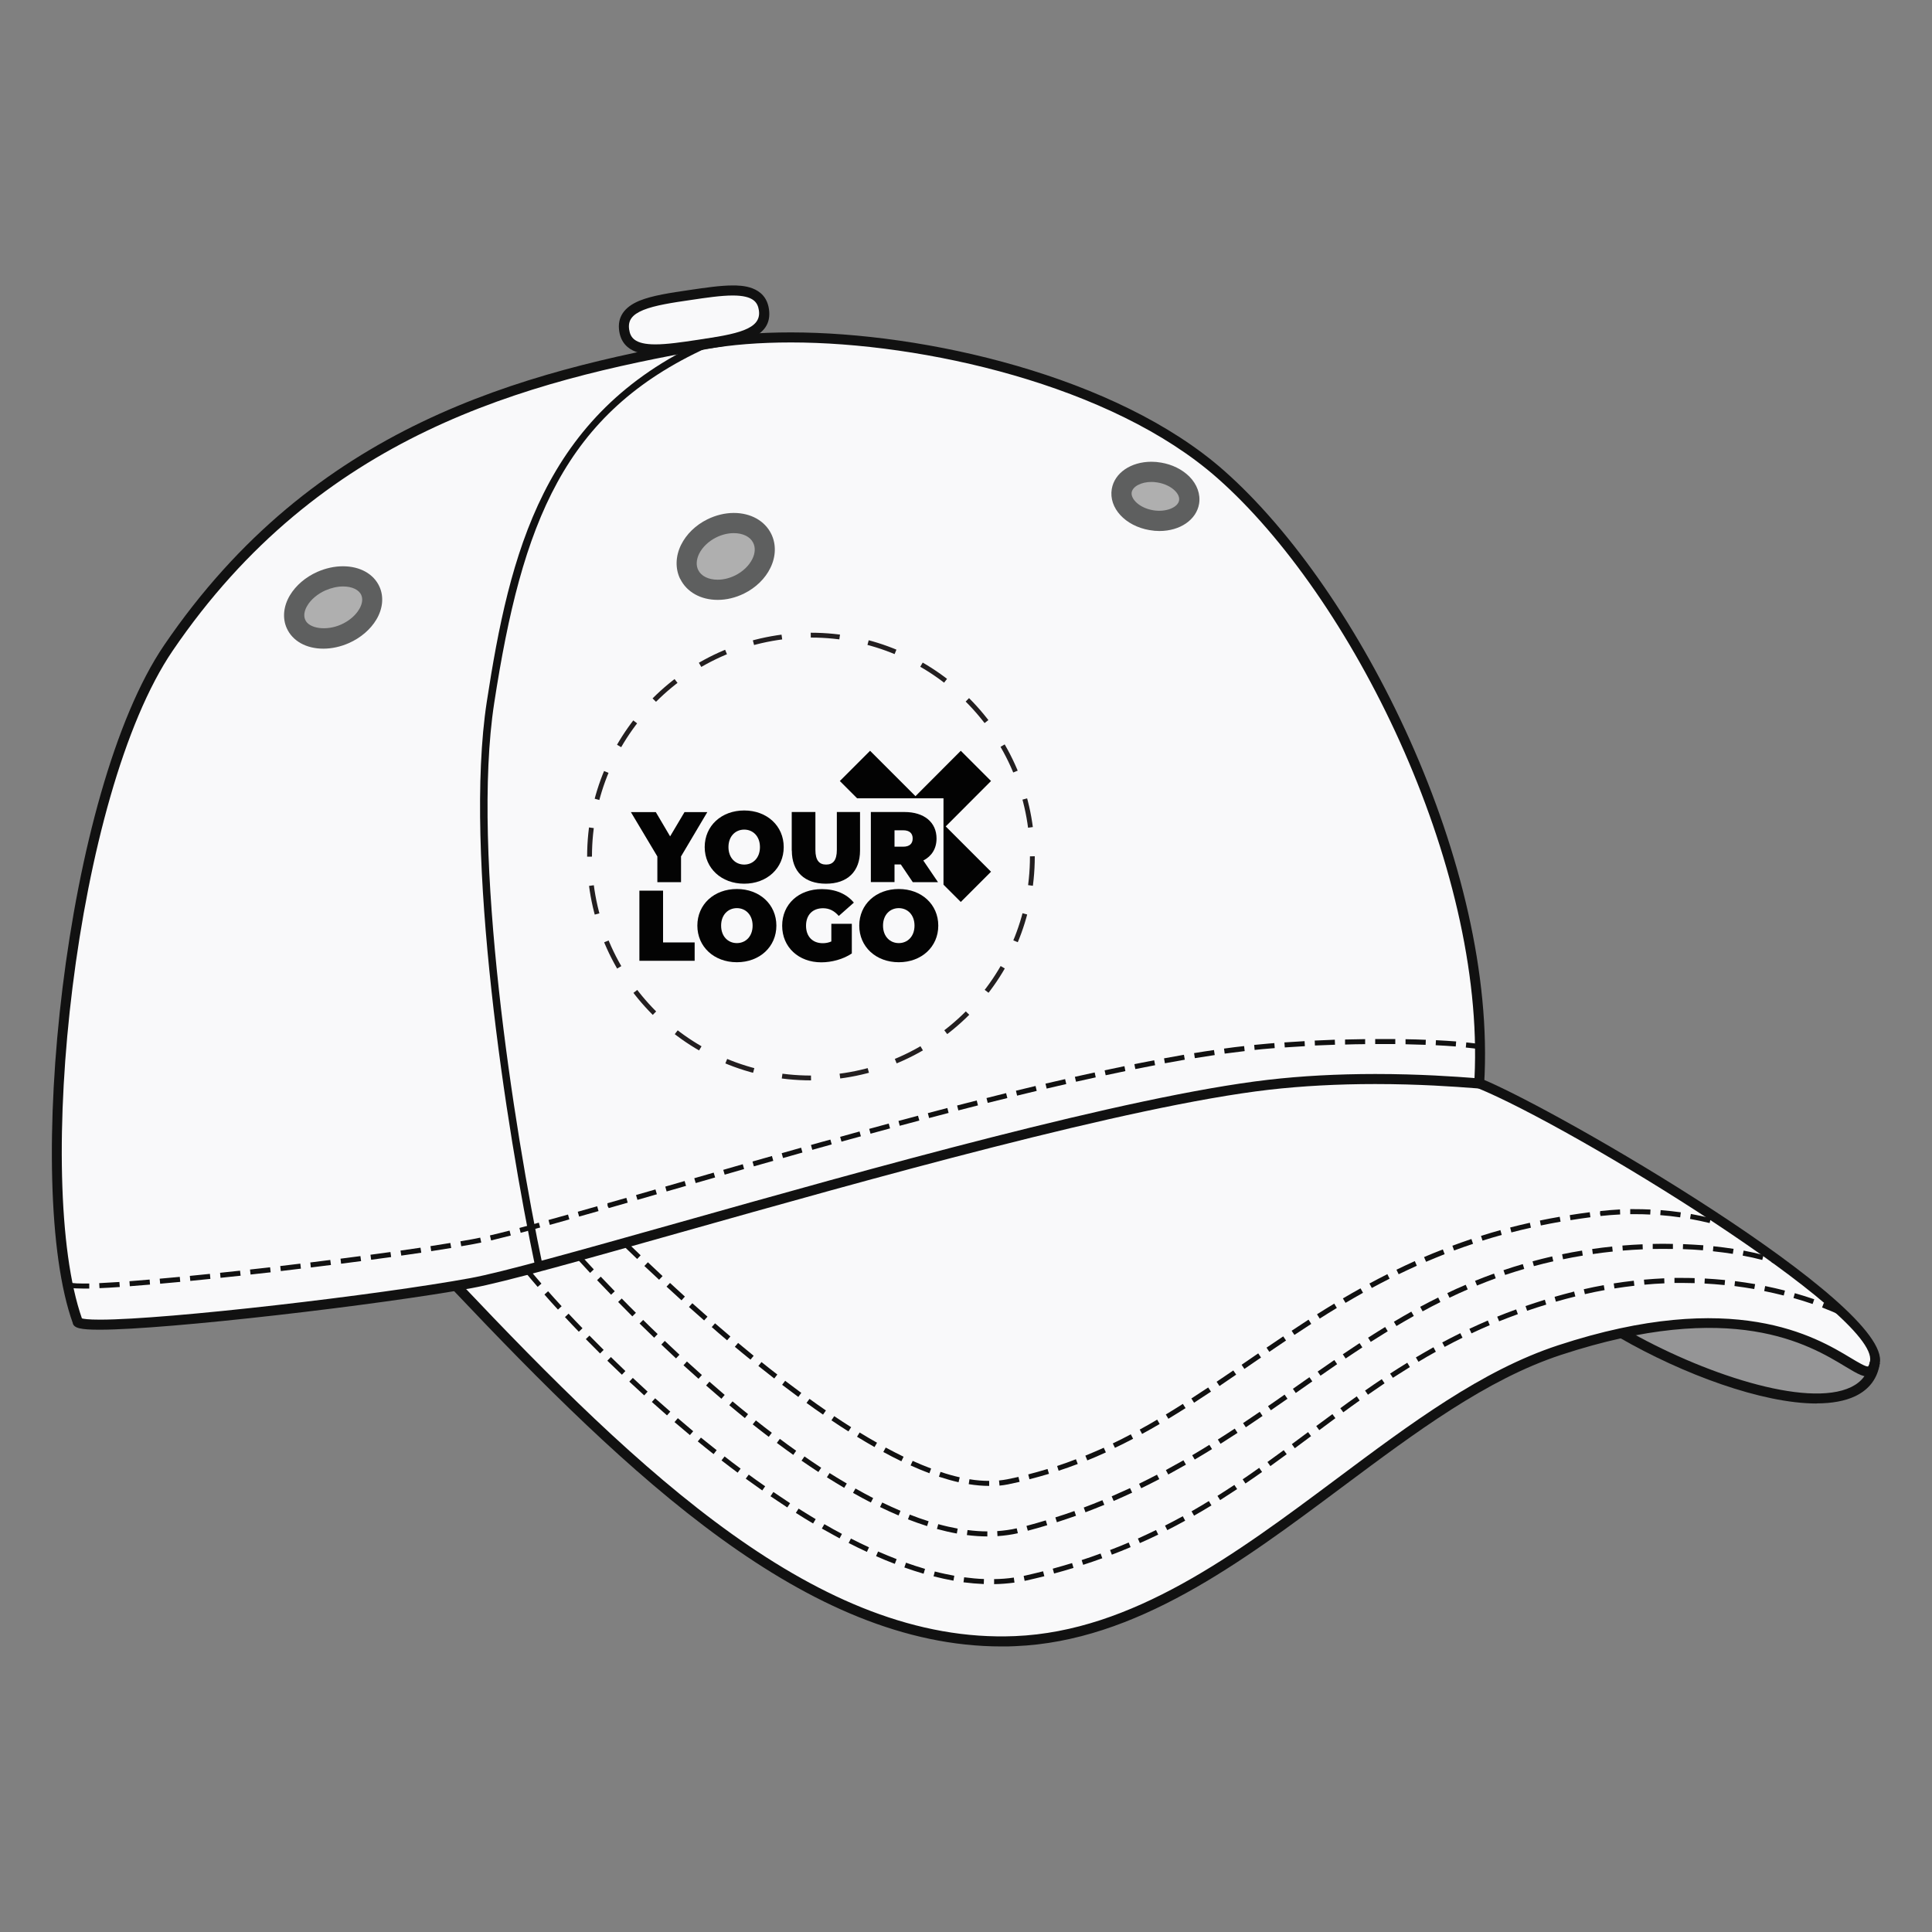 <?xml version="1.0" encoding="UTF-8"?>
<svg id="Layer_1" data-name="Layer 1" xmlns="http://www.w3.org/2000/svg" viewBox="0 0 200 200">
  <rect x="0" y="0" width="200" height="200" fill="#808080" stroke="none"/>
  <defs>
    <style>
      .cls-1 {
        fill: #5e5f5f;
      }

      .cls-2 {
        fill: #f9f9fa;
      }

      .cls-3 {
        fill: #111;
      }

      .cls-4 {
        fill: #030303;
      }

      .cls-5 {
        opacity: .4;
      }

      .cls-6 {
        opacity: .3;
      }

      .cls-7 {
        fill: none;
        stroke: #231f20;
        stroke-dasharray: 0 0 3 3;
        stroke-miterlimit: 10;
        stroke-width: .5px;
      }

      .cls-8 {
        fill: #010101;
      }
    </style>
  </defs>
  <g>
    <path class="cls-2" d="M79.08,32.07c-.38-2.59-3.62-2.12-7.61-1.53-4,.59-7.23,1.06-6.85,3.66,.38,2.59,3.62,2.11,7.61,1.53,3.99-.59,7.23-1.06,6.85-3.66ZM8.04,136.8c.38,1.33,27.31-1.7,39.19-3.71h-.04c20.21,21.35,38.09,37.61,57.89,36.8,21.19-.87,37.73-24,56.35-30.12,2.32-.76,4.46-1.33,6.47-1.76,10.73,6.19,25.15,9.96,26.18,3.03,1.16-5.53-32.65-25.5-40.95-28.89,1.39-23.06-13.25-51.12-26.77-63.05-13.11-11.57-38.98-16.03-53.34-13.47-16.69,2.98-39.55,7.87-55.6,31.45-10.12,14.87-14.56,55.41-9.4,69.72Z"/>
    <g class="cls-5">
      <path class="cls-8" d="M194.08,141.04c-.8,6.79-14.69,3.48-26.19-3.04,20.82-4.5,24.88,7.13,26.19,3.04Z"/>
    </g>
    <g class="cls-6">
      <path class="cls-8" d="M30.63,64.6c.67,1.51,2.94,1.96,5.07,1.02,2.13-.94,3.31-2.94,2.64-4.44-.67-1.51-2.94-1.96-5.07-1.02-2.13,.94-3.31,2.93-2.64,4.44Z"/>
    </g>
    <g class="cls-6">
      <path class="cls-8" d="M71.35,59.46c.8,1.6,3.13,2.07,5.22,1.04,2.09-1.03,3.14-3.17,2.34-4.77-.79-1.6-3.13-2.07-5.21-1.03-2.09,1.03-3.14,3.17-2.35,4.77Z"/>
    </g>
    <g class="cls-6">
      <path class="cls-8" d="M116.12,50.79c-.23,1.36,1.14,2.73,3.07,3.06,1.92,.33,3.67-.52,3.9-1.88,.23-1.36-1.14-2.73-3.07-3.06-1.92-.33-3.67,.52-3.9,1.88Z"/>
    </g>
    <g>
      <path class="cls-3" d="M7.54,136.98c-5.12-14.19-.87-55.03,9.45-70.19,15.5-22.77,37-28.29,55.94-31.67,2.63-.47,5.64-.71,8.94-.71,13.79,0,33.7,4.48,44.83,14.3,14.11,12.45,28.3,40.93,26.94,63.48l-.03,.53-1.06-.08c-1.96-.15-5.62-.42-10.2-.42-3.88,0-7.57,.2-10.98,.59-14.51,1.68-41.42,9.27-61.06,14.81-10.12,2.86-18.12,5.11-21.45,5.72-9.56,1.74-31.5,4.31-38.54,4.31-1.99,0-2.65-.16-2.79-.67Zm145.1-25.39c1.09-22.16-12.8-49.91-26.62-62.1-10.93-9.65-30.55-14.04-44.14-14.04-3.23,0-6.18,.23-8.75,.69-18.73,3.34-39.99,8.79-55.26,31.23-10.14,14.9-14.36,54.92-9.39,69.11,.17,.05,.64,.13,1.86,.13,7,0,28.84-2.56,38.35-4.3,3.28-.6,11.26-2.85,21.36-5.69,19.68-5.55,46.64-13.15,61.23-14.84,3.44-.4,7.17-.6,11.09-.6,4.62,0,8.3,.27,10.28,.42Z"/>
      <path class="cls-3" d="M7.01,133.19l.32-.41s.23,.09,1.24,.09c.2,0,.43,0,.67,0v.52c-.23,0-.46,0-.67,0-1.22,0-1.45-.11-1.57-.21Zm3.27-.36c.62-.03,1.32-.07,2.08-.12l.04,.52c-.77,.05-1.47,.1-2.1,.12l-.03-.52Zm3.13-.2c.66-.05,1.35-.11,2.08-.17l.04,.52c-.73,.06-1.43,.12-2.09,.17l-.04-.52Zm3.12-.26c.67-.06,1.37-.12,2.08-.19l.05,.52c-.72,.07-1.41,.13-2.08,.19l-.05-.52Zm3.12-.29c.68-.07,1.37-.14,2.08-.21l.05,.52c-.71,.07-1.4,.14-2.08,.21l-.05-.52Zm3.12-.32c.68-.07,1.38-.15,2.08-.22l.06,.52c-.7,.08-1.4,.15-2.08,.22l-.05-.52Zm3.12-.34l2.07-.23,.06,.52-2.08,.23-.06-.52Zm3.12-.36c.69-.08,1.38-.16,2.08-.25l.06,.52c-.69,.08-1.39,.17-2.08,.25l-.06-.52Zm3.11-.37c.7-.08,1.39-.17,2.07-.26l.07,.52c-.69,.09-1.38,.17-2.08,.26l-.06-.52Zm3.12-.39c.7-.09,1.39-.18,2.07-.27l.07,.52c-.68,.09-1.38,.18-2.07,.27l-.06-.52Zm3.11-.41c.71-.09,1.4-.19,2.07-.28l.07,.52c-.68,.09-1.37,.19-2.07,.28l-.07-.52Zm3.11-.43c.71-.1,1.4-.2,2.07-.3l.08,.52c-.67,.1-1.36,.2-2.07,.3l-.08-.52Zm3.1-.46c.72-.11,1.41-.22,2.06-.33l.09,.52c-.65,.11-1.35,.22-2.07,.33l-.08-.52Zm3.1-.5c.44-.07,.86-.15,1.25-.22,.24-.04,.51-.1,.8-.16l.11,.51c-.3,.06-.57,.12-.81,.16-.39,.07-.81,.14-1.26,.22l-.09-.51Zm3.06-.61c.61-.14,1.29-.31,2.03-.5l.13,.51c-.75,.19-1.43,.36-2.04,.51l-.12-.51Zm3.04-.77c.64-.17,1.31-.35,2.02-.55l.14,.5c-.71,.2-1.39,.38-2.02,.55l-.13-.5Zm3.03-.83c.64-.18,1.32-.37,2.01-.56l.14,.5c-.7,.2-1.37,.39-2.02,.57l-.14-.5Zm3.02-.85l2.01-.57,.14,.5-2.01,.57-.14-.5Zm3.09-.61l-.02-.27,1.96-.56,.14,.5-1.96,.56-.13-.23,.07,.25-.07-.25Zm2.94-1.12l2.01-.58,.15,.5-2.01,.58-.15-.5Zm3.02-.87l2.01-.58,.15,.5-2.01,.58-.14-.5Zm3.01-.87l2.01-.58,.15,.5-2.01,.58-.15-.5Zm3.01-.87l2.01-.58,.14,.5-2.01,.58-.15-.5Zm3.02-.86l2.01-.57,.14,.5-2.01,.57-.14-.5Zm3.02-.86l2.01-.57,.14,.5-2.01,.57-.14-.5Zm3.02-.85c.67-.19,1.34-.38,2.02-.56l.14,.5c-.67,.19-1.34,.37-2.01,.56l-.14-.5Zm3.02-.84c.67-.19,1.34-.37,2.02-.56l.14,.5c-.67,.18-1.34,.37-2.01,.55l-.14-.5Zm3.02-.83c.67-.18,1.34-.37,2.02-.55l.14,.5c-.67,.18-1.35,.36-2.02,.55l-.14-.5Zm3.03-.82l2.02-.54,.14,.5-2.03,.54-.13-.5Zm3.04-.81l2.02-.53,.13,.51-2.02,.53-.13-.51Zm3.03-.79c.68-.17,1.35-.35,2.03-.52l.13,.51c-.67,.17-1.35,.34-2.03,.52l-.13-.51Zm3.04-.77c.68-.17,1.36-.34,2.03-.51l.13,.51c-.68,.17-1.35,.33-2.03,.5l-.13-.51Zm3.05-.76c.68-.17,1.36-.33,2.03-.49l.12,.51c-.67,.16-1.35,.32-2.03,.49l-.12-.51Zm3.05-.73c.68-.16,1.37-.32,2.04-.47l.12,.51c-.67,.15-1.35,.31-2.03,.47l-.12-.51Zm3.06-.71c.69-.16,1.37-.31,2.04-.45l.11,.51c-.67,.15-1.35,.3-2.04,.45l-.12-.51Zm3.07-.67c.69-.15,1.37-.29,2.05-.43l.1,.51c-.67,.14-1.36,.28-2.04,.43l-.11-.51Zm3.07-.64c.69-.14,1.38-.27,2.06-.4l.1,.51c-.67,.13-1.36,.26-2.05,.4l-.1-.51Zm3.08-.6c.7-.13,1.39-.25,2.06-.37l.09,.51c-.67,.12-1.36,.24-2.06,.37l-.09-.51Zm3.1-.54c.7-.12,1.39-.22,2.07-.32l.08,.52c-.67,.1-1.36,.21-2.06,.32l-.08-.52Zm3.11-.47c.71-.1,1.4-.19,2.08-.26l.06,.52c-.67,.08-1.36,.17-2.07,.26l-.07-.52Zm3.12-.38c.51-.05,1-.1,1.49-.14l.6-.05,.04,.52-.6,.05c-.48,.04-.97,.08-1.48,.14l-.05-.52Zm21.91,.26l.05-.52c.58,.06,1.08,.12,1.48,.19l-.08,.52c-.39-.06-.87-.13-1.45-.18Zm-18.78-.52c.7-.05,1.4-.09,2.09-.13l.03,.52c-.69,.04-1.38,.08-2.08,.13l-.04-.52Zm15.66,.29l.03-.52c.76,.04,1.46,.08,2.09,.13l-.04,.52c-.63-.05-1.32-.09-2.08-.13Zm-12.53-.48c.71-.03,1.41-.06,2.09-.09l.02,.52c-.68,.02-1.38,.05-2.08,.08l-.02-.52Zm9.41,.38v-.52c.74,.01,1.44,.03,2.1,.06l-.02,.52c-.66-.02-1.36-.04-2.08-.06Zm-6.27-.49c.71-.02,1.41-.03,2.09-.04v.52c-.67,0-1.37,.02-2.08,.04v-.52Zm3.84,.47h-.71s0-.52,0-.52h.7c.47,0,.93,0,1.38,0v.52c-.45,0-.91,0-1.38,0Z"/>
      <path class="cls-3" d="M55.41,131.2l.77-.16c-3-14.27-7.43-42.61-5.02-58.26,2.87-18.65,7.23-30.04,22.04-36.79l-.32-.71c-16.63,7.58-20.13,22.01-22.49,37.38-2.42,15.77,2.02,44.22,5.03,58.54Z"/>
      <path class="cls-3" d="M103.68,170.44c.47,0,.95,0,1.42-.03,12.47-.51,23.33-8.62,33.83-16.46,7.68-5.73,14.94-11.15,22.66-13.69,17.76-5.84,25.66-1.08,29.45,1.21,1.28,.77,2.05,1.24,2.74,.94,.53-.23,.72-.83,.81-1.27,1.28-6.12-33.22-26.19-41.26-29.48l-.39,.97c9.9,4.04,41.64,23.5,40.64,28.3-.09,.45-.2,.52-.2,.52-.21,.07-1.08-.45-1.78-.87-3.62-2.18-12.1-7.3-30.32-1.31-7.89,2.59-15.21,8.06-22.96,13.85-10.37,7.74-21.1,15.75-33.25,16.25-20.25,.85-38.76-16.85-57.49-36.63l-.76,.72c18.47,19.5,36.73,36.98,56.87,36.98Z"/>
      <path class="cls-3" d="M188.04,145.28c1.58,0,2.95-.24,4.04-.76,1.44-.7,2.29-1.84,2.52-3.4l-1.03-.15c-.18,1.22-.82,2.07-1.94,2.62-4.6,2.22-15.53-1.45-23.47-6.03l-.52,.91c6.55,3.78,14.76,6.82,20.41,6.82Z"/>
      <path class="cls-3" d="M102.9,163.47c.7-.01,1.39-.06,2.05-.16l.07,.52c-.68,.09-1.39,.15-2.11,.16v-.52Zm-3.16,.33l.07-.52c.7,.09,1.39,.16,2.05,.18l-.02,.52c-.68-.03-1.39-.09-2.1-.18Zm6.22-.66l.23-.05c.61-.14,1.2-.28,1.79-.43l.13,.51c-.59,.15-1.19,.29-1.8,.43l-.24,.05-.1-.51Zm-9.32,.05l.13-.51c.69,.18,1.37,.32,2.02,.44l-.09,.51c-.66-.12-1.36-.27-2.06-.45Zm-3.02-.93l.17-.49c.67,.24,1.33,.45,1.97,.64l-.15,.5c-.65-.19-1.33-.41-2-.65Zm15.36,.13c.68-.19,1.34-.38,2-.58l.15,.5c-.66,.2-1.33,.4-2.01,.58l-.14-.5Zm2.99-.89c.67-.22,1.32-.44,1.96-.68l.18,.49c-.65,.24-1.31,.46-1.98,.68l-.16-.5Zm-21.28-.41l.21-.48c.65,.28,1.3,.55,1.92,.79l-.19,.49c-.64-.24-1.29-.51-1.94-.8Zm24.22-.63c.66-.25,1.3-.51,1.93-.78l.2,.48c-.64,.27-1.28,.53-1.94,.78l-.19-.49Zm-27.06-.73l.24-.46c.62,.32,1.25,.62,1.87,.91l-.22,.47c-.63-.29-1.26-.6-1.89-.92Zm29.94-.46c.64-.29,1.27-.58,1.88-.88l.23,.47c-.62,.3-1.25,.6-1.9,.88l-.21-.48Zm-32.71-1.04l.26-.45c.61,.35,1.21,.69,1.82,1.01l-.25,.46c-.61-.33-1.22-.67-1.84-1.02Zm35.52-.3c.63-.32,1.24-.64,1.84-.97l.25,.46c-.6,.33-1.22,.66-1.85,.98l-.24-.47Zm-38.21-1.32l.28-.44c.59,.37,1.18,.74,1.77,1.09l-.27,.45c-.6-.35-1.19-.72-1.79-1.1Zm40.96-.16c.61-.35,1.2-.7,1.79-1.06l.27,.45c-.59,.36-1.19,.72-1.8,1.06l-.26-.45Zm-43.58-1.57l.29-.43c.58,.39,1.15,.78,1.73,1.16l-.29,.44c-.58-.38-1.16-.77-1.74-1.16Zm46.26-.03c.59-.37,1.17-.75,1.75-1.13l.29,.43c-.58,.38-1.16,.76-1.76,1.14l-.28-.44Zm-48.83-1.78l.31-.42c.56,.41,1.13,.82,1.7,1.21l-.3,.43c-.57-.4-1.14-.81-1.71-1.22Zm51.44,.07c.58-.39,1.15-.79,1.71-1.19l.3,.43c-.57,.4-1.14,.8-1.72,1.19l-.29-.43Zm-53.95-1.96l.32-.41c.55,.43,1.1,.85,1.66,1.26l-.31,.42c-.56-.42-1.12-.84-1.67-1.27Zm56.51,.17c.57-.41,1.13-.82,1.69-1.23l.31,.42c-.56,.41-1.12,.82-1.69,1.23l-.3-.42Zm-58.97-2.13l.33-.4c.54,.44,1.08,.87,1.63,1.3l-.32,.41c-.55-.43-1.09-.87-1.63-1.31Zm61.5,.28c.56-.41,1.12-.83,1.68-1.25l.31,.42c-.56,.42-1.12,.83-1.68,1.25l-.31-.42Zm-63.9-2.29l.34-.4c.52,.45,1.06,.9,1.59,1.35l-.34,.4c-.54-.45-1.07-.9-1.6-1.35Zm66.42,.42c.56-.42,1.12-.83,1.68-1.24l.31,.42c-.56,.41-1.12,.83-1.67,1.24l-.31-.42Zm-68.78-2.49l.35-.39c.52,.46,1.04,.92,1.57,1.38l-.34,.39c-.53-.46-1.05-.93-1.57-1.39Zm71.29,.63c.56-.41,1.12-.82,1.69-1.22l.3,.43c-.57,.4-1.13,.81-1.69,1.22l-.31-.42Zm-73.61-2.75l.36-.38c.5,.47,1.01,.94,1.53,1.42l-.35,.39c-.52-.47-1.03-.95-1.54-1.42Zm76.16,.93c.57-.4,1.14-.79,1.73-1.18l.29,.43c-.58,.39-1.15,.78-1.72,1.18l-.3-.43Zm2.6-1.76c.58-.38,1.17-.75,1.77-1.12l.27,.45c-.59,.37-1.18,.74-1.76,1.11l-.29-.44Zm-81.03-1.34l.36-.37c.49,.48,.99,.96,1.5,1.45l-.36,.38c-.51-.49-1.01-.97-1.51-1.45Zm83.69-.33c.59-.35,1.2-.7,1.82-1.05l.25,.46c-.61,.34-1.21,.68-1.8,1.04l-.27-.45Zm-85.92-1.9l.37-.36c.48,.49,.97,.98,1.47,1.48l-.37,.37c-.5-.5-1-1-1.48-1.49Zm88.65,.35c.61-.33,1.23-.64,1.87-.96l.23,.47c-.63,.31-1.24,.62-1.85,.95l-.25-.46Zm2.81-1.41c.62-.29,1.26-.58,1.91-.86l.2,.48c-.64,.27-1.28,.56-1.89,.85l-.22-.47Zm-93.63-1.21l.38-.36c.46,.49,.94,1,1.44,1.51l-.38,.36c-.5-.52-.98-1.02-1.44-1.52Zm96.51-.05c.64-.26,1.29-.51,1.96-.75l.18,.49c-.66,.24-1.31,.49-1.94,.74l-.2-.48Zm33.63-.95l.19-.49c.7,.27,1.35,.55,1.94,.83l-.23,.47c-.57-.28-1.21-.55-1.9-.81Zm-30.69-.15c.65-.22,1.31-.44,1.99-.65l.15,.5c-.67,.2-1.33,.42-1.98,.64l-.17-.49Zm-101.58-1.18l.39-.35c.44,.5,.91,1.02,1.4,1.55l-.38,.35c-.49-.53-.96-1.05-1.4-1.56Zm129.31,.35l.14-.5c.69,.19,1.36,.41,2.01,.63l-.17,.49c-.64-.22-1.3-.43-1.98-.62Zm-24.74-.12c.66-.19,1.33-.37,2.03-.55l.13,.51c-.68,.17-1.36,.35-2.01,.54l-.14-.5Zm21.71-.61l.1-.51c.69,.14,1.38,.3,2.05,.47l-.13,.51c-.66-.17-1.35-.32-2.02-.46Zm-18.67-.18c.68-.16,1.38-.3,2.06-.42l.09,.51c-.67,.12-1.36,.26-2.04,.42l-.12-.51Zm15.59-.32l.06-.52c.69,.09,1.39,.19,2.08,.31l-.09,.51c-.68-.12-1.37-.22-2.05-.31Zm-12.5-.28c.7-.11,1.4-.21,2.08-.28l.06,.52c-.67,.08-1.37,.17-2.06,.28l-.08-.52Zm-112.75-1.24l.4-.33c.42,.5,.87,1.04,1.35,1.59l-.39,.34c-.49-.56-.94-1.1-1.36-1.61Zm122.15,1.25l.03-.52c.7,.04,1.41,.09,2.1,.16l-.05,.52c-.68-.07-1.38-.12-2.07-.16Zm-6.27-.4c.71-.06,1.41-.11,2.1-.14l.02,.52c-.67,.03-1.37,.07-2.07,.14l-.05-.52Zm4.02,.34c-.28,0-.57,0-.86,0v-.52c.25,0,.5,0,.75,0,.45,0,.9,0,1.34,.02v.52c-.41-.01-.82-.02-1.23-.02Z"/>
      <path class="cls-3" d="M100.09,158.91l.07-.52c.7,.09,1.39,.14,2.05,.14v.52c-.69,0-1.4-.05-2.12-.14Zm3.14-.41c.7-.05,1.38-.14,2.02-.29l.12,.51c-.67,.15-1.38,.25-2.11,.3l-.03-.52Zm-6.24-.22l.14-.5c.69,.19,1.36,.34,2.01,.46l-.09,.51c-.67-.12-1.36-.28-2.06-.47Zm9.27-.32c.68-.18,1.34-.37,2-.57l.15,.5c-.66,.2-1.33,.39-2.01,.57l-.14-.5Zm-12.27-.68l.19-.49c.66,.26,1.31,.49,1.95,.69l-.16,.5c-.65-.21-1.32-.44-1.98-.7Zm15.26-.2c.67-.21,1.33-.43,1.97-.66l.17,.49c-.65,.23-1.31,.45-1.98,.67l-.16-.5Zm-18.15-1.07l.23-.47c.63,.3,1.26,.59,1.89,.86l-.2,.48c-.64-.27-1.28-.56-1.91-.87Zm21.09,.05c.66-.25,1.3-.5,1.93-.76l.2,.48c-.64,.26-1.29,.52-1.95,.77l-.18-.49Zm-23.89-1.51l.26-.46c.61,.34,1.22,.68,1.83,.99l-.24,.46c-.61-.31-1.23-.65-1.85-1Zm26.78,.35c.64-.28,1.27-.56,1.9-.85l.22,.47c-.63,.29-1.26,.58-1.91,.86l-.21-.48Zm2.83-1.3c.63-.31,1.25-.62,1.86-.94l.24,.46c-.61,.32-1.24,.63-1.87,.94l-.23-.47Zm-32.31-.67l.28-.44c.59,.37,1.18,.74,1.78,1.08l-.27,.45c-.6-.35-1.19-.72-1.79-1.09Zm35.09-.75c.61-.33,1.22-.67,1.82-1.01l.26,.45c-.6,.34-1.21,.68-1.83,1.02l-.25-.46Zm-37.71-.98l.3-.43c.57,.4,1.15,.79,1.73,1.17l-.29,.44c-.58-.38-1.16-.77-1.74-1.17Zm40.43-.55c.6-.36,1.2-.71,1.78-1.08l.28,.44c-.59,.36-1.19,.73-1.79,1.08l-.27-.45Zm-42.99-1.28l.31-.42c.56,.42,1.12,.83,1.69,1.23l-.3,.43c-.57-.4-1.13-.82-1.7-1.24Zm45.65-.35c.59-.37,1.17-.75,1.75-1.13l.29,.44c-.58,.38-1.17,.76-1.76,1.13l-.28-.44Zm-48.15-1.57l.33-.41c.54,.43,1.09,.86,1.65,1.28l-.32,.42c-.56-.42-1.11-.86-1.66-1.29Zm50.76-.13c.58-.39,1.16-.78,1.73-1.17l.29,.43c-.57,.39-1.15,.78-1.73,1.17l-.29-.43Zm-53.19-1.85l.34-.4c.53,.44,1.07,.89,1.61,1.32l-.33,.41c-.54-.44-1.08-.88-1.61-1.33Zm55.78,.09c.58-.4,1.15-.79,1.71-1.19l.3,.43c-.57,.4-1.14,.79-1.72,1.19l-.3-.43Zm-58.17-2.14l.34-.39c.52,.46,1.05,.91,1.58,1.37l-.34,.4c-.53-.46-1.06-.91-1.58-1.37Zm60.74,.35l1.71-1.2,.3,.43-1.71,1.2-.3-.43Zm-63.08-2.44l.35-.39c.51,.46,1.03,.93,1.55,1.4l-.35,.39c-.53-.47-1.05-.94-1.56-1.4Zm65.65,.65c.57-.4,1.15-.79,1.72-1.19l.29,.43c-.57,.39-1.15,.79-1.72,1.19l-.3-.43Zm2.59-1.78c.58-.39,1.16-.78,1.74-1.16l.29,.44c-.58,.38-1.16,.77-1.73,1.15l-.29-.43Zm-70.54-1.01l.36-.38c.5,.47,1.01,.95,1.52,1.43l-.36,.38c-.52-.48-1.03-.96-1.52-1.43Zm73.16-.71c.59-.38,1.18-.75,1.77-1.11l.27,.44c-.59,.36-1.18,.73-1.76,1.1l-.28-.44Zm-75.41-1.47l.37-.37c.48,.48,.98,.96,1.5,1.46l-.36,.38c-.51-.49-1.01-.98-1.5-1.46Zm78.08-.18c.6-.36,1.2-.71,1.81-1.05l.26,.45c-.61,.34-1.21,.69-1.8,1.04l-.27-.45Zm-80.3-2.05l.37-.36c.47,.48,.96,.98,1.47,1.48l-.37,.37c-.51-.51-1-1.01-1.47-1.49Zm83.03,.5c.61-.33,1.23-.65,1.86-.96l.23,.47c-.62,.31-1.24,.63-1.84,.96l-.25-.46Zm2.8-1.42c.63-.3,1.26-.59,1.91-.86l.21,.48c-.64,.28-1.27,.56-1.89,.86l-.22-.47Zm-88.01-1.34l.38-.36c.45,.48,.94,.98,1.45,1.51l-.38,.36c-.51-.53-1-1.03-1.45-1.51Zm90.89,.07c.64-.26,1.29-.51,1.96-.75l.18,.49c-.66,.24-1.3,.49-1.94,.75l-.2-.48Zm2.94-1.1c.67-.23,1.34-.44,2-.63l.15,.5c-.65,.19-1.32,.4-1.98,.62l-.17-.49Zm-95.98-1.27l.39-.35c.42,.46,.9,.98,1.42,1.54l-.38,.36c-.52-.56-1-1.08-1.42-1.54Zm98.99,.35c.67-.18,1.34-.35,2.03-.51l.12,.51c-.68,.16-1.36,.32-2.01,.5l-.14-.5Zm24.76,.14l.15-.5c.25,.08,.49,.16,.73,.24l-.17,.49c-.23-.08-.47-.16-.71-.24Zm-3.01-.74l.1-.51c.72,.14,1.41,.29,2.06,.46l-.13,.51c-.64-.17-1.32-.32-2.02-.45Zm-18.69-.13c.67-.14,1.36-.27,2.06-.38l.08,.52c-.69,.11-1.37,.24-2.04,.38l-.1-.51Zm3.1-.54c.68-.1,1.38-.19,2.08-.26l.06,.52c-.7,.07-1.39,.16-2.06,.26l-.07-.52Zm12.51,.23l.05-.52c.71,.07,1.41,.17,2.09,.27l-.08,.52c-.66-.1-1.36-.2-2.06-.27Zm-9.38-.59c.69-.06,1.39-.1,2.1-.13l.02,.52c-.7,.03-1.39,.07-2.07,.13l-.04-.52Zm6.27,.37l.02-.52c.7,.03,1.4,.07,2.1,.12l-.04,.52c-.69-.06-1.39-.1-2.07-.12Zm-3.13-.54c.7-.02,1.4-.02,2.1,0v.52c-.7-.01-1.39,0-2.09,0v-.52Z"/>
      <path class="cls-3" d="M100.28,153.65l.08-.52c.71,.12,1.39,.17,2.04,.17v.52c-.67,0-1.38-.06-2.12-.18Zm3.13-.39c.29-.03,.57-.07,.84-.12,.4-.08,.79-.16,1.18-.25l.12,.51c-.39,.09-.79,.18-1.19,.26-.29,.06-.59,.1-.89,.13l-.05-.52Zm-6.21-.39l.16-.5c.69,.23,1.36,.42,1.99,.56l-.12,.51c-.65-.15-1.33-.34-2.03-.57Zm9.24-.24c.66-.17,1.34-.36,2-.56l.15,.5c-.67,.2-1.35,.39-2.02,.56l-.13-.51Zm-12.18-.92l.22-.48c.65,.29,1.29,.56,1.91,.79l-.18,.49c-.63-.24-1.29-.51-1.95-.81Zm15.17,.05c.66-.22,1.32-.45,1.95-.7l.19,.49c-.65,.25-1.31,.48-1.98,.7l-.16-.5Zm-17.99-1.45l.25-.46c.61,.33,1.24,.65,1.85,.95l-.23,.47c-.62-.3-1.25-.62-1.87-.96Zm20.91,.38c.64-.26,1.28-.54,1.91-.82l.22,.48c-.63,.29-1.27,.57-1.92,.83l-.2-.48Zm2.85-1.27c.63-.3,1.25-.61,1.86-.94l.24,.46c-.62,.32-1.24,.64-1.88,.94l-.23-.47Zm-26.48-.69l.27-.44c.6,.37,1.2,.72,1.8,1.06l-.26,.45c-.6-.34-1.2-.7-1.81-1.07Zm29.26-.74c.61-.33,1.21-.67,1.81-1.03l.26,.45c-.6,.35-1.21,.7-1.82,1.03l-.25-.46Zm-31.91-.96l.29-.43c.58,.39,1.16,.77,1.75,1.14l-.28,.44c-.59-.37-1.17-.75-1.76-1.15Zm34.61-.6c.59-.36,1.18-.72,1.77-1.1l.28,.44c-.59,.37-1.18,.74-1.78,1.1l-.27-.45Zm-37.19-1.2l.31-.42c.57,.41,1.13,.81,1.7,1.2l-.3,.43c-.57-.39-1.15-.8-1.71-1.21Zm39.84-.46c.58-.38,1.16-.76,1.74-1.14l.29,.43c-.58,.39-1.16,.77-1.75,1.15l-.28-.44Zm-42.36-1.42l.31-.41c.55,.42,1.11,.84,1.67,1.25l-.31,.42c-.56-.41-1.12-.83-1.68-1.26Zm44.97-.31c.58-.39,1.15-.78,1.73-1.17l.3,.43c-.58,.4-1.15,.79-1.73,1.18l-.29-.43Zm-47.44-1.63l.33-.41c.54,.43,1.09,.87,1.64,1.29l-.32,.41c-.55-.43-1.1-.86-1.65-1.3Zm50.03-.13l1.72-1.18,.29,.43-1.72,1.18-.29-.43Zm-52.46-1.86l.34-.4c.53,.44,1.07,.89,1.61,1.33l-.33,.4c-.55-.44-1.09-.89-1.62-1.33Zm55.04,.09c.57-.39,1.15-.78,1.73-1.17l.29,.43c-.58,.39-1.15,.78-1.73,1.17l-.29-.43Zm-57.43-2.13l.34-.39c.52,.45,1.05,.9,1.59,1.36l-.34,.4c-.54-.46-1.07-.91-1.59-1.37Zm60.03,.38c.58-.38,1.16-.77,1.75-1.15l.28,.44c-.59,.38-1.17,.76-1.74,1.14l-.29-.43Zm-62.39-2.46l.35-.39c.51,.45,1.03,.92,1.57,1.39l-.35,.39c-.54-.47-1.06-.94-1.57-1.39Zm65.02,.75c.59-.37,1.18-.74,1.78-1.1l.27,.45c-.6,.36-1.19,.73-1.77,1.1l-.28-.44Zm2.68-1.64c.6-.35,1.2-.7,1.82-1.04l.26,.46c-.61,.34-1.21,.69-1.81,1.04l-.27-.45Zm-70.02-1.22l.36-.38c.49,.45,1.01,.93,1.54,1.41l-.35,.39c-.54-.49-1.05-.96-1.54-1.41Zm72.76-.32c.61-.33,1.23-.65,1.86-.97l.23,.47c-.62,.31-1.24,.64-1.84,.96l-.25-.46Zm-75.05-1.82l.36-.38c.48,.45,.99,.93,1.52,1.43l-.36,.38c-.54-.5-1.05-.98-1.53-1.43Zm77.85,.39c.62-.3,1.25-.6,1.9-.89l.21,.48c-.64,.29-1.26,.58-1.88,.88l-.23-.47Zm2.86-1.31c.64-.27,1.28-.54,1.94-.79l.19,.49c-.65,.26-1.29,.52-1.92,.79l-.21-.48Zm-82.97-1.25l.36-.38,1.51,1.45-.36,.38-1.51-1.45Zm85.89,.08c.65-.24,1.31-.47,1.98-.7l.17,.5c-.66,.22-1.32,.45-1.96,.69l-.18-.49Zm2.97-1.02c.66-.21,1.33-.41,2.01-.6l.14,.5c-.68,.19-1.34,.38-1.99,.59l-.16-.5Zm3.02-.87c.67-.17,1.35-.34,2.04-.49l.11,.51c-.68,.15-1.36,.32-2.02,.49l-.13-.51Zm21.65-.2l.14-.5c.26,.07,.49,.14,.71,.21l-.15,.5c-.22-.07-.45-.14-.7-.21Zm-18.58-.52c.67-.14,1.36-.27,2.06-.39l.09,.51c-.69,.12-1.37,.25-2.04,.39l-.1-.51Zm15.55-.17l.09-.51c.69,.12,1.38,.27,2.06,.43l-.12,.51c-.67-.16-1.35-.31-2.03-.43Zm-12.46-.39c.68-.11,1.37-.21,2.08-.3l.07,.52c-.7,.09-1.38,.19-2.06,.3l-.08-.52Zm9.38,0l.04-.52c.7,.06,1.41,.13,2.09,.23l-.07,.52c-.67-.1-1.37-.18-2.06-.23Zm-6.24-.16l.02-.26c.68-.08,1.37-.13,2.05-.17l.02,.52c-.68,.03-1.36,.09-2.03,.16l-.06-.26Zm3.63,.06c-.17,0-.33,0-.5,0v-.52c.12,0,.25,0,.38,0,.6,0,1.16,.01,1.72,.04l-.03,.52c-.51-.03-1.03-.04-1.57-.04Z"/>
      <path class="cls-3" d="M64.1,34.27c-.21-1.43,.5-2.48,2.1-3.14,1.32-.54,3.2-.82,5.19-1.11,1.63-.24,3.18-.47,4.46-.47,.84,0,3.39,0,3.75,2.44,.45,3.11-3.14,3.64-7.29,4.25-1.64,.24-3.18,.47-4.46,.47-.84,0-3.39,0-3.75-2.44Zm7.44-3.22c-1.92,.28-3.74,.55-4.94,1.04-1.17,.48-1.61,1.08-1.47,2.02,.12,.8,.53,1.54,2.71,1.54,1.2,0,2.71-.22,4.31-.46,4.16-.61,6.7-1.09,6.41-3.06-.12-.8-.53-1.54-2.71-1.54-1.2,0-2.71,.22-4.31,.46Z"/>
      <path class="cls-1" d="M29.68,65.02c-.46-1.03-.34-2.27,.33-3.39,.61-1.02,1.62-1.89,2.84-2.43,.86-.38,1.77-.58,2.65-.58,1.78,0,3.2,.8,3.79,2.13,.46,1.03,.34,2.27-.33,3.39-.61,1.02-1.62,1.89-2.84,2.43-.86,.38-1.77,.58-2.65,.58-1.78,0-3.2-.8-3.79-2.13Zm4.02-3.91c-.82,.37-1.51,.94-1.89,1.59-.19,.31-.46,.92-.21,1.47,.4,.9,2.17,1.16,3.69,.49,.82-.36,1.51-.94,1.89-1.59,.19-.31,.46-.92,.22-1.47-.24-.55-.96-.89-1.88-.89-.59,0-1.21,.14-1.81,.4Z"/>
      <path class="cls-1" d="M70.41,59.93c-.52-1.06-.49-2.34,.09-3.52,.55-1.11,1.51-2.05,2.73-2.65,.87-.43,1.82-.66,2.73-.66,1.76,0,3.21,.81,3.88,2.17,.52,1.06,.49,2.34-.09,3.52-.54,1.11-1.51,2.05-2.72,2.65-.87,.43-1.82,.66-2.73,.66-1.76,0-3.21-.81-3.88-2.17Zm3.74-4.3c-.79,.39-1.44,1.01-1.78,1.7-.29,.6-.33,1.2-.09,1.68,.31,.63,1.06,1,2.01,1,.6,0,1.22-.15,1.81-.44,.79-.39,1.44-1.01,1.78-1.7,.3-.6,.33-1.2,.09-1.68-.31-.63-1.06-1-2.01-1-.6,0-1.22,.15-1.81,.44Z"/>
      <path class="cls-1" d="M119.01,54.88c-2.53-.43-4.25-2.3-3.92-4.26,.28-1.66,1.97-2.82,4.11-2.82,.33,0,.67,.03,1,.09,1.14,.19,2.17,.7,2.91,1.43,.81,.81,1.18,1.84,1.02,2.83-.28,1.66-1.97,2.82-4.11,2.82-.33,0-.67-.03-1-.09Zm-1.86-3.92c-.11,.68,.77,1.61,2.21,1.86,1.33,.23,2.58-.29,2.7-1.02,.07-.43-.24-.81-.43-1-.42-.42-1.07-.73-1.78-.85-.22-.04-.44-.06-.65-.06-1.06,0-1.94,.46-2.05,1.08Z"/>
    </g>
  </g>
  <g>
    <g>
      <g id="_1922233039296" data-name=" 1922233039296">
        <polygon class="cls-4" points="99.46 77.72 102.59 80.85 97.9 85.55 102.59 90.24 99.46 93.37 97.67 91.58 97.67 82.64 88.73 82.64 86.94 80.85 90.07 77.72 94.77 82.42 99.46 77.72"/>
      </g>
      <g>
        <path class="cls-4" d="M70.5,88.69v2.63h-2.45v-2.66l-2.74-4.59h2.58l1.48,2.51,1.49-2.51h2.36l-2.74,4.62Z"/>
        <path class="cls-4" d="M72.95,87.69c0-2.2,1.73-3.79,4.09-3.79s4.09,1.6,4.09,3.79-1.73,3.79-4.09,3.79-4.09-1.6-4.09-3.79Zm5.72,0c0-1.13-.73-1.81-1.63-1.81s-1.63,.68-1.63,1.81,.73,1.81,1.63,1.81,1.63-.68,1.63-1.81Z"/>
        <path class="cls-4" d="M81.96,88.05v-3.99h2.45v3.92c0,1.11,.42,1.52,1.11,1.52s1.11-.41,1.11-1.52v-3.92h2.4v3.99c0,2.18-1.31,3.43-3.53,3.43s-3.53-1.25-3.53-3.43Z"/>
        <path class="cls-4" d="M93.26,89.49h-.66v1.82h-2.45v-7.25h3.49c2.02,0,3.31,1.06,3.31,2.74,0,1.05-.5,1.83-1.37,2.28l1.52,2.24h-2.61l-1.23-1.82Zm.23-3.54h-.89v1.7h.89c.67,0,.99-.32,.99-.85s-.32-.85-.99-.85Z"/>
        <path class="cls-4" d="M66.19,92.2h2.45v5.36h3.27v1.9h-5.72v-7.25Z"/>
        <path class="cls-4" d="M72.19,95.82c0-2.2,1.73-3.79,4.09-3.79s4.09,1.6,4.09,3.79-1.73,3.79-4.09,3.79-4.09-1.6-4.09-3.79Zm5.72,0c0-1.13-.73-1.81-1.63-1.81s-1.63,.68-1.63,1.81,.73,1.81,1.63,1.81,1.63-.68,1.63-1.81Z"/>
        <path class="cls-4" d="M86.06,95.63h2.12v3.07c-.88,.6-2.09,.92-3.16,.92-2.34,0-4.05-1.56-4.05-3.79s1.71-3.79,4.1-3.79c1.43,0,2.58,.5,3.32,1.4l-1.56,1.38c-.46-.53-.98-.8-1.63-.8-1.08,0-1.76,.69-1.76,1.81s.68,1.81,1.73,1.81c.3,0,.59-.05,.89-.18v-1.83Z"/>
        <path class="cls-4" d="M88.95,95.82c0-2.2,1.73-3.79,4.09-3.79s4.09,1.6,4.09,3.79-1.73,3.79-4.09,3.79-4.09-1.6-4.09-3.79Zm5.72,0c0-1.13-.73-1.81-1.63-1.81s-1.63,.68-1.63,1.81,.73,1.81,1.63,1.81,1.63-.68,1.63-1.81Z"/>
      </g>
    </g>
    <circle class="cls-7" cx="83.95" cy="88.67" r="22.92"/>
  </g>
</svg>